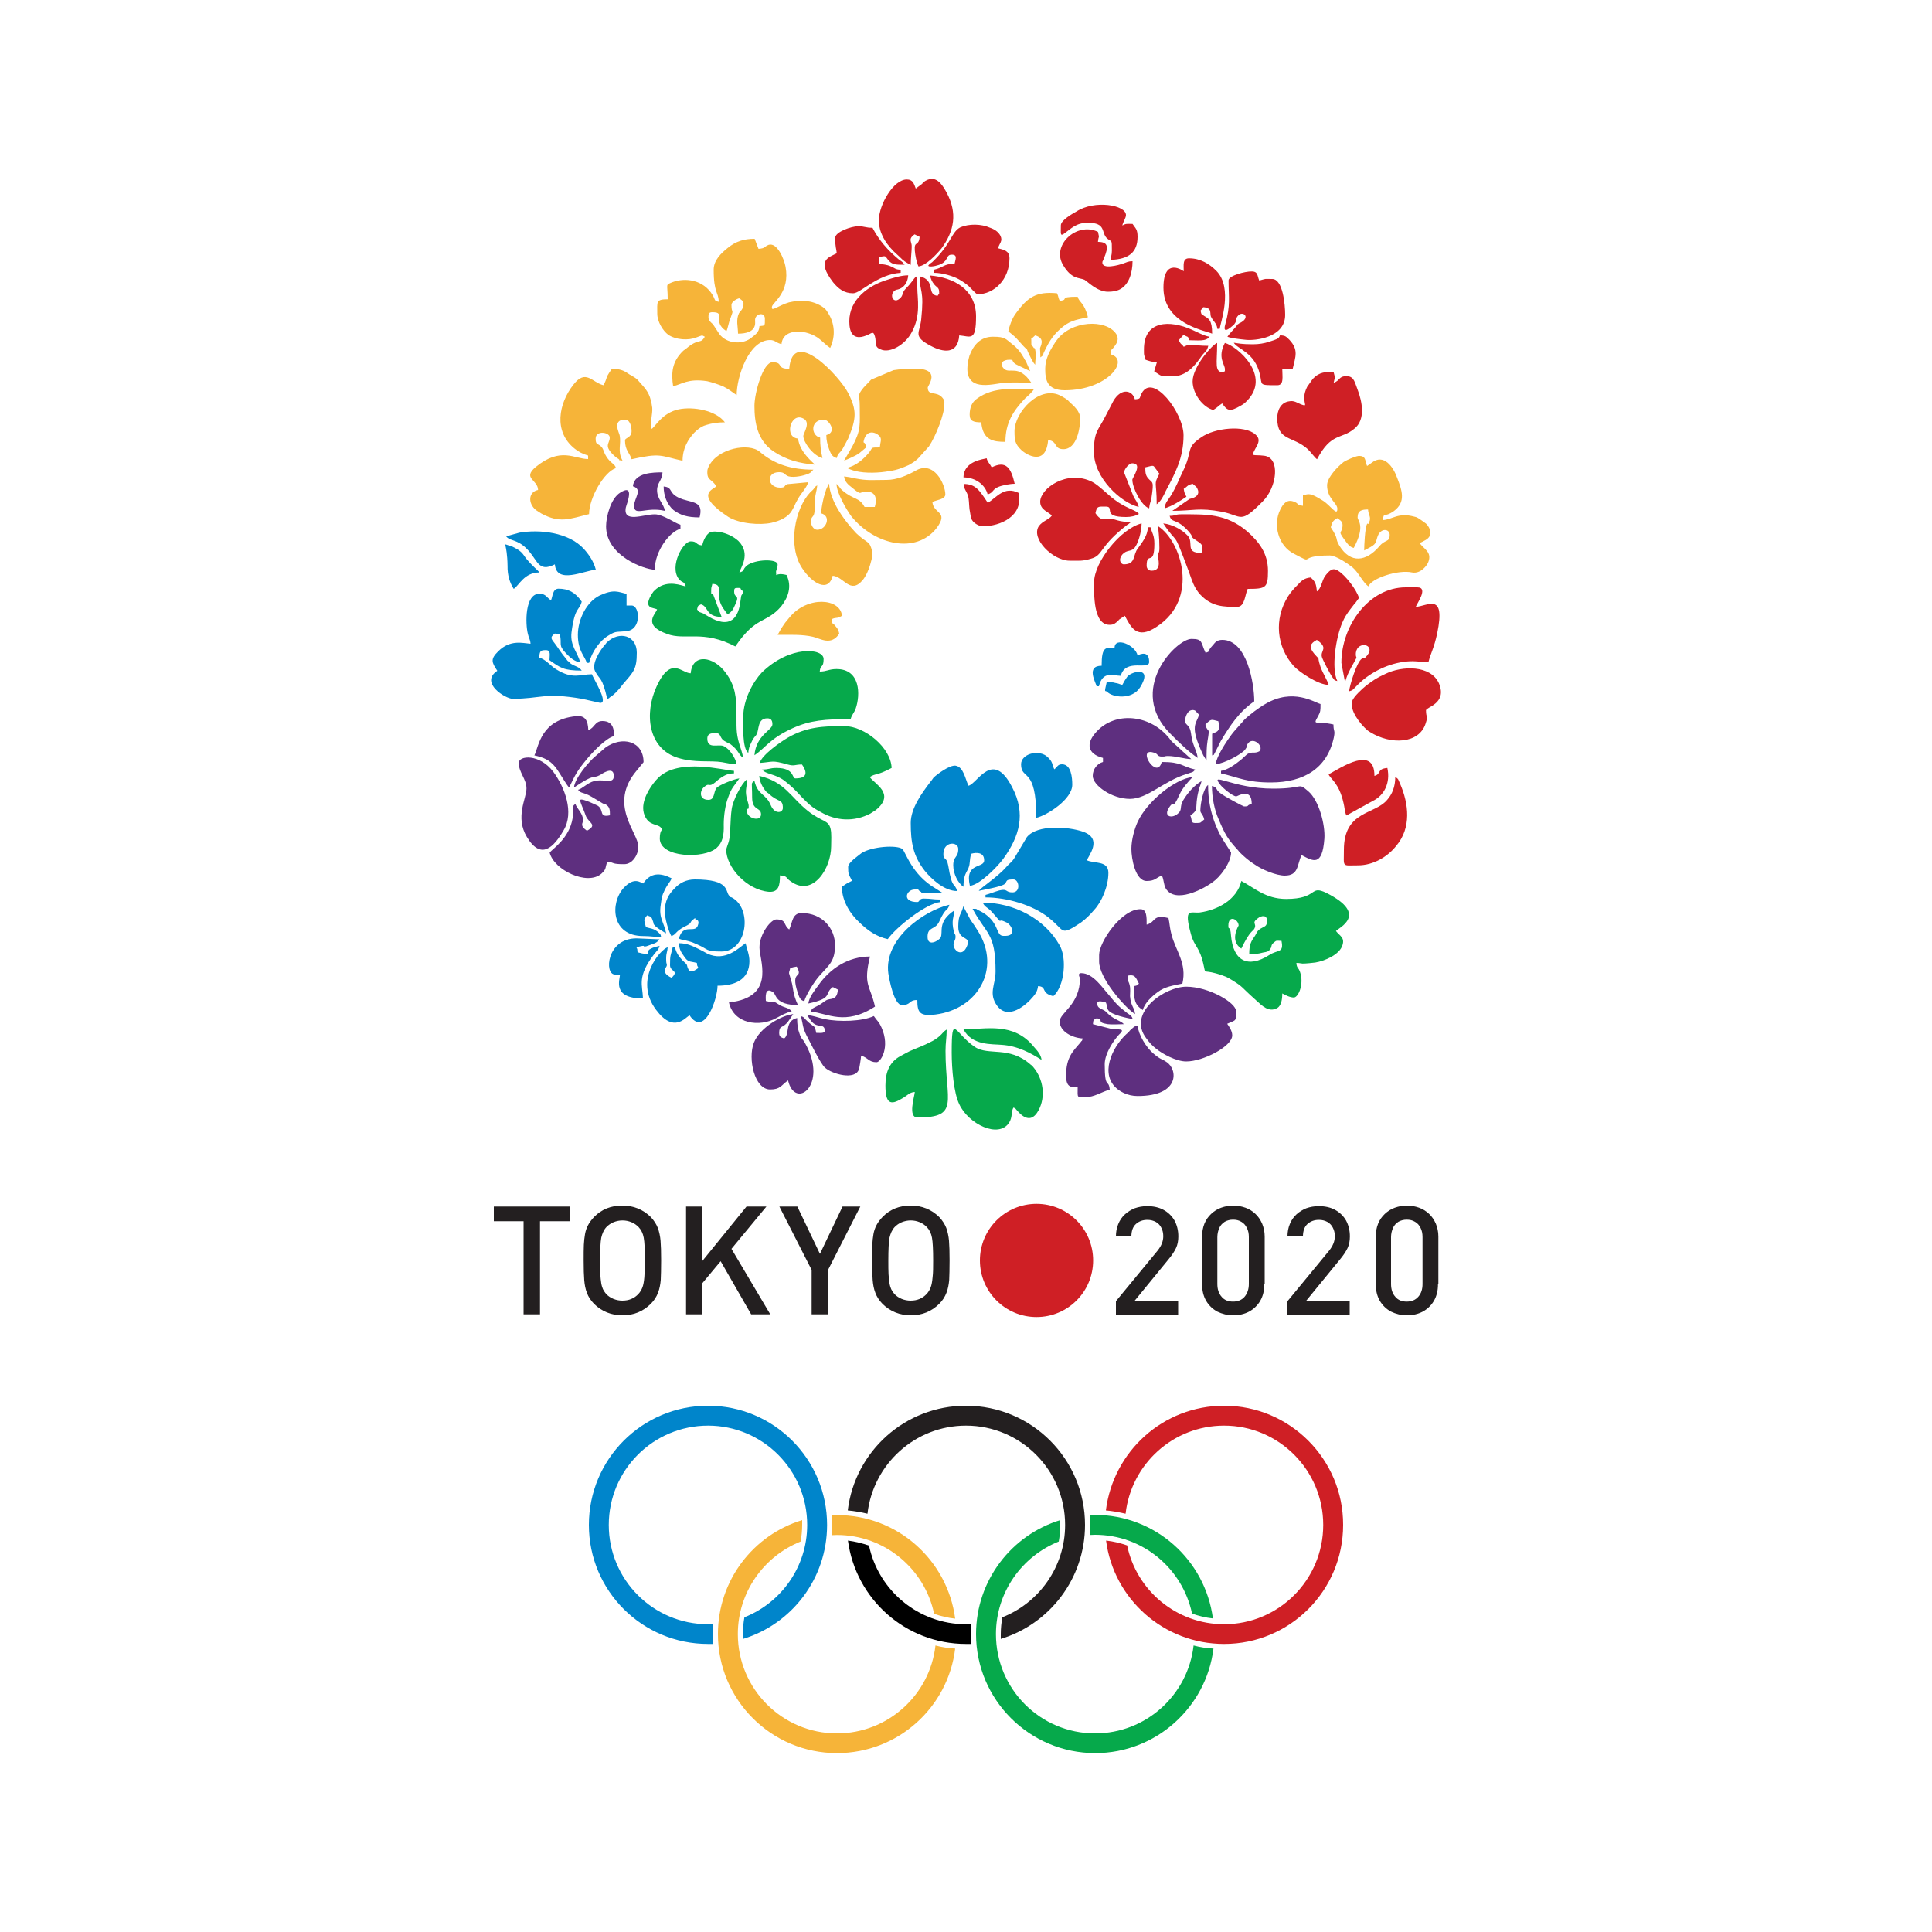 <?xml version="1.0" encoding="utf-8"?>
<!-- Generator: Adobe Illustrator 24.2.0, SVG Export Plug-In . SVG Version: 6.00 Build 0)  -->
<svg version="1.1" id="katman_1" xmlns="http://www.w3.org/2000/svg" xmlns:xlink="http://www.w3.org/1999/xlink" x="0px" y="0px"
	 viewBox="0 0 1000 1000" style="enable-background:new 0 0 1000 1000;" xml:space="preserve">
<style type="text/css">
	.st0{fill:#231F20;}
	.st1{fill-rule:evenodd;clip-rule:evenodd;fill:#CF1F25;}
	.st2{fill-rule:evenodd;clip-rule:evenodd;fill:#F6B439;}
	.st3{fill-rule:evenodd;clip-rule:evenodd;fill:#0085CB;}
	.st4{fill-rule:evenodd;clip-rule:evenodd;fill:#231F20;}
	.st5{fill-rule:evenodd;clip-rule:evenodd;}
	.st6{fill-rule:evenodd;clip-rule:evenodd;fill:#06A94B;}
	.st7{fill-rule:evenodd;clip-rule:evenodd;fill:#5E2F7F;}
</style>
<g>
	<path class="st0" d="M294.8,632.1h-15.3v48.2H271v-48.2h-15.4v-7.6h39.2V632.1L294.8,632.1z M342.2,652.4c0,4.4-0.1,7.8-0.2,10.1
		c-0.2,2.3-0.6,4.5-1.4,6.6c-0.8,2.1-2,4-3.7,5.7c-4,4-8.9,6-14.7,6c-5.8,0-10.7-2-14.7-5.9c-1.7-1.8-3-3.7-3.7-5.7
		c-0.8-2-1.2-4.2-1.4-6.6c-0.2-2.4-0.3-5.7-0.3-10.2c0-3.4,0-6.1,0.1-8.1c0.1-2,0.3-3.8,0.6-5.5c0.3-1.7,0.8-3.2,1.6-4.7
		c0.7-1.4,1.8-2.8,3.1-4.2c3.9-4,8.8-5.9,14.6-5.9c5.8,0,10.7,2,14.7,5.9c1.7,1.8,2.9,3.7,3.7,5.7c0.7,2,1.2,4.2,1.4,6.6
		C342.1,644.6,342.2,648,342.2,652.4L342.2,652.4z M333.8,652.4c0-5.6-0.2-9.5-0.6-11.7c-0.4-2.3-1.3-4.1-2.7-5.6
		c-1-1-2.2-1.9-3.7-2.5c-1.5-0.6-3-0.9-4.6-0.9c-1.6,0-3.1,0.3-4.6,0.9c-1.5,0.6-2.7,1.5-3.7,2.5c-1.4,1.5-2.2,3.4-2.7,5.6
		c-0.4,2.2-0.6,6.1-0.6,11.7c0,3,0,5.3,0.1,7.1c0.1,1.8,0.3,3.3,0.5,4.7c0.2,1.3,0.6,2.4,0.9,3.1c0.4,0.7,0.9,1.6,1.7,2.5
		c1,1.1,2.3,1.9,3.7,2.5c1.5,0.6,3,0.9,4.6,0.9c3.4,0,6.1-1.1,8.3-3.4c0.9-1,1.6-2.1,2.1-3.4c0.5-1.3,0.8-3,1-5.2
		C333.7,658.9,333.8,656,333.8,652.4L333.8,652.4z M398.7,680.3h-9.9L373,652.8l-9.4,11.3v16.2h-8.5v-55.8h8.5v28.1l22.8-28.1h10.3
		l-18.1,21.9L398.7,680.3L398.7,680.3z M445.3,624.5l-16.7,32.8v23h-8.5v-23l-16.7-32.8h9.3l11.7,24.5l11.7-24.5H445.3L445.3,624.5z
		 M491.5,652.4c0,4.4-0.1,7.8-0.2,10.1c-0.2,2.3-0.6,4.5-1.4,6.6c-0.8,2.1-2,4-3.7,5.7c-4,4-8.9,6-14.7,6c-5.8,0-10.7-2-14.7-5.9
		c-1.7-1.8-3-3.7-3.7-5.7c-0.8-2-1.2-4.2-1.4-6.6c-0.2-2.4-0.3-5.7-0.3-10.2c0-3.4,0-6.1,0.1-8.1c0.1-2,0.3-3.8,0.6-5.5
		c0.3-1.7,0.8-3.2,1.6-4.7c0.7-1.4,1.8-2.8,3.1-4.2c3.9-4,8.8-5.9,14.6-5.9c5.8,0,10.7,2,14.7,5.9c1.7,1.8,2.9,3.7,3.7,5.7
		c0.7,2,1.2,4.2,1.4,6.6C491.4,644.6,491.5,648,491.5,652.4L491.5,652.4z M483,652.4c0-5.6-0.2-9.5-0.6-11.7
		c-0.4-2.3-1.3-4.1-2.7-5.6c-1-1-2.2-1.9-3.7-2.5c-1.5-0.6-3-0.9-4.6-0.9c-1.6,0-3.1,0.3-4.6,0.9c-1.5,0.6-2.7,1.5-3.7,2.5
		c-1.4,1.5-2.2,3.4-2.7,5.6c-0.4,2.2-0.6,6.1-0.6,11.7c0,3,0,5.3,0.1,7.1c0.1,1.8,0.3,3.3,0.5,4.7c0.2,1.3,0.6,2.4,0.9,3.1
		c0.4,0.7,0.9,1.6,1.7,2.5c1,1.1,2.3,1.9,3.7,2.5c1.5,0.6,3,0.9,4.6,0.9c3.4,0,6.1-1.1,8.3-3.4c0.9-1,1.6-2.1,2.1-3.4
		c0.5-1.3,0.8-3,1-5.2C483,658.9,483,656,483,652.4L483,652.4z M610.1,680.6h-32.5v-7.1l21.5-26.1c2-2.5,3-4.9,3-7.5
		c0-1.6-0.3-3.1-1-4.4c-0.6-1.3-1.6-2.3-2.8-3c-1.3-0.7-2.7-1.1-4.4-1.1c-2.4,0-4.3,0.7-5.9,2.1c-1.6,1.4-2.4,3.6-2.4,6.5h-8
		c0-2.3,0.4-4.5,1.2-6.4c0.8-2,1.9-3.6,3.4-5c1.5-1.4,3.2-2.4,5.1-3.2c2-0.7,4.1-1.1,6.5-1.1c3.2,0,6,0.6,8.4,1.9
		c2.4,1.3,4.3,3.1,5.7,5.5c1.3,2.4,2,5.1,2,8.3c0,2.3-0.4,4.3-1.2,6c-0.8,1.7-2.1,3.7-4.1,6.1l-17.5,21.4h22.7V680.6L610.1,680.6z
		 M654.4,664.8c0,3.2-0.7,6.1-2.1,8.5c-1.4,2.4-3.4,4.3-5.8,5.6c-2.5,1.3-5.2,1.9-8.2,1.9c-3,0-5.7-0.7-8.2-1.9
		c-2.4-1.3-4.4-3.2-5.8-5.6c-1.4-2.4-2.1-5.3-2.1-8.5V640c0-2.4,0.4-4.6,1.2-6.6c0.8-2,2-3.7,3.5-5.1c1.5-1.4,3.2-2.5,5.2-3.2
		c2-0.7,4-1.1,6.2-1.1c2.2,0,4.3,0.4,6.3,1.1c2,0.7,3.7,1.8,5.2,3.2c1.5,1.4,2.6,3.1,3.5,5.1c0.8,2,1.3,4.2,1.3,6.6V664.8
		L654.4,664.8z M646.4,664.6v-24.3c0-1.8-0.3-3.3-1-4.7c-0.7-1.4-1.6-2.5-2.9-3.2c-1.3-0.8-2.7-1.1-4.3-1.1c-1.6,0-3.1,0.4-4.3,1.1
		c-1.2,0.8-2.2,1.8-2.8,3.2c-0.6,1.4-1,3-1,4.7v24.3c0,2.7,0.7,4.9,2.2,6.6c1.4,1.7,3.4,2.5,5.9,2.5c2.5,0,4.5-0.8,6-2.5
		C645.6,669.5,646.4,667.3,646.4,664.6L646.4,664.6z M698.9,680.6h-32.5v-7.1l21.5-26.1c2-2.5,3-4.9,3-7.5c0-1.6-0.3-3.1-1-4.4
		c-0.6-1.3-1.6-2.3-2.8-3c-1.3-0.7-2.7-1.1-4.4-1.1c-2.4,0-4.3,0.7-5.9,2.1c-1.6,1.4-2.4,3.6-2.4,6.5h-8c0-2.3,0.4-4.5,1.2-6.4
		c0.8-2,1.9-3.6,3.4-5c1.5-1.4,3.2-2.4,5.1-3.2c2-0.7,4.1-1.1,6.5-1.1c3.2,0,6,0.6,8.4,1.9c2.4,1.3,4.3,3.1,5.7,5.5
		c1.3,2.4,2,5.1,2,8.3c0,2.3-0.4,4.3-1.2,6c-0.8,1.7-2.1,3.7-4.1,6.1l-17.5,21.4h22.7V680.6L698.9,680.6z M744.3,664.8
		c0,3.2-0.7,6.1-2.1,8.5c-1.4,2.4-3.4,4.3-5.8,5.6c-2.5,1.3-5.2,1.9-8.2,1.9c-3,0-5.7-0.7-8.2-1.9c-2.4-1.3-4.4-3.2-5.8-5.6
		c-1.4-2.4-2.1-5.3-2.1-8.5V640c0-2.4,0.4-4.6,1.2-6.6c0.8-2,2-3.7,3.5-5.1c1.5-1.4,3.2-2.5,5.2-3.2c2-0.7,4-1.1,6.2-1.1
		c2.2,0,4.3,0.4,6.3,1.1c2,0.7,3.7,1.8,5.2,3.2c1.5,1.4,2.6,3.1,3.5,5.1c0.8,2,1.3,4.2,1.3,6.6V664.8L744.3,664.8z M736.3,664.6
		v-24.3c0-1.8-0.3-3.3-1-4.7c-0.7-1.4-1.6-2.5-2.9-3.2c-1.3-0.8-2.7-1.1-4.3-1.1c-1.6,0-3.1,0.4-4.3,1.1c-1.2,0.8-2.2,1.8-2.8,3.2
		c-0.6,1.4-1,3-1,4.7v24.3c0,2.7,0.7,4.9,2.2,6.6c1.4,1.7,3.4,2.5,5.9,2.5c2.5,0,4.5-0.8,6-2.5C735.6,669.5,736.3,667.3,736.3,664.6
		L736.3,664.6z"/>
	<path class="st1" d="M536.5,623.1c16.2,0,29.3,13.1,29.3,29.3c0,16.2-13.1,29.3-29.3,29.3c-16.2,0-29.3-13.1-29.3-29.3
		C507.2,636.2,520.3,623.1,536.5,623.1L536.5,623.1z"/>
	<path class="st2" d="M484.2,851.7c-2.9,25.6-24.6,45.5-51,45.5c-28.3,0-51.3-23-51.3-51.4c0-21.7,13.5-40.3,32.5-47.9
		c0.5-2.8,0.8-5.7,0.8-8.7c0-0.8,0-1.6,0-2.4c-25.3,7.7-43.6,31.2-43.6,59c0,34,27.6,61.6,61.6,61.6c31.6,0,57.5-23.6,61.2-54.1
		C490.9,853.1,487.5,852.6,484.2,851.7L484.2,851.7z M430.5,794.6c0.9,0,1.8-0.1,2.7-0.1c24.7,0,45.4,17.5,50.3,40.8
		c3.4,1.2,7.1,2.1,10.9,2.5c-4-30.3-29.8-53.6-61.2-53.6c-0.9,0-1.8,0-2.7,0c0.1,1.7,0.2,3.4,0.2,5.1
		C430.7,791.1,430.6,792.8,430.5,794.6L430.5,794.6z"/>
	<path class="st3" d="M368.9,845.9c0-1.8,0.1-3.5,0.3-5.2c-0.9,0-1.8,0-2.7,0c-28.4,0-51.4-23-51.4-51.4c0-28.4,23-51.4,51.4-51.4
		c28.3,0,51.3,23,51.3,51.4c0,21.7-13.5,40.3-32.5,47.8c-0.5,2.8-0.8,5.8-0.8,8.8c0,0.8,0,1.6,0.1,2.4c25.2-7.7,43.5-31.2,43.5-59
		c0-34.1-27.6-61.7-61.6-61.7c-34.1,0-61.7,27.6-61.7,61.7c0,34.1,27.6,61.6,61.7,61.6c0.9,0,1.8,0,2.7,0
		C369,849.3,368.9,847.6,368.9,845.9L368.9,845.9z"/>
	<path class="st4" d="M449,783.5c2.9-25.6,24.6-45.6,51-45.6c28.3,0,51.3,23,51.3,51.4c0,21.7-13.5,40.3-32.5,47.8
		c-0.5,2.8-0.8,5.8-0.8,8.8c0,0.8,0,1.6,0,2.4c25.2-7.7,43.6-31.2,43.6-59c0-34.1-27.6-61.7-61.6-61.7c-31.5,0-57.5,23.6-61.2,54.2
		C442.3,782.1,445.7,782.7,449,783.5L449,783.5z"/>
	<path class="st5" d="M502.5,845.9c0-1.8,0.1-3.5,0.2-5.2c-0.9,0-1.8,0-2.7,0c-24.7,0-45.3-17.5-50.2-40.7
		c-3.5-1.2-7.1-2.1-10.9-2.6c4,30.2,29.8,53.5,61.1,53.5c0.9,0,1.8,0,2.7,0C502.6,849.3,502.5,847.6,502.5,845.9L502.5,845.9z"/>
	<path class="st6" d="M617.8,851.7c-2.9,25.6-24.6,45.5-51,45.5c-28.4,0-51.3-23-51.3-51.4c0-21.7,13.5-40.3,32.5-47.9
		c0.5-2.8,0.8-5.7,0.8-8.7c0-0.8,0-1.6,0-2.4c-25.2,7.7-43.6,31.2-43.6,59c0,34,27.7,61.6,61.7,61.6c31.4,0,57.4-23.6,61.2-54.1
		C624.5,853.1,621.1,852.6,617.8,851.7L617.8,851.7z M564.3,789.3c0,1.8-0.1,3.5-0.2,5.2c0.9,0,1.8-0.1,2.7-0.1
		c24.7,0,45.3,17.5,50.2,40.8c3.4,1.2,7.1,2.1,10.8,2.5c-4-30.3-29.8-53.6-61.1-53.6c-0.9,0-1.8,0-2.7,0
		C564.2,786,564.3,787.6,564.3,789.3L564.3,789.3z"/>
	<path class="st1" d="M633.6,727.6c-31.5,0-57.4,23.6-61.2,54.2c3.5,0.3,6.8,0.9,10.2,1.7c2.9-25.7,24.6-45.6,51-45.6
		c28.3,0,51.3,23,51.3,51.4c0,28.4-23,51.4-51.3,51.4c-24.7,0-45.4-17.5-50.2-40.8c-3.5-1.2-7.1-2.1-10.9-2.5
		c3.9,30.2,29.8,53.5,61.1,53.5c34,0,61.6-27.5,61.6-61.6C695.3,755.3,667.6,727.6,633.6,727.6L633.6,727.6z"/>
	<path class="st7" d="M619.9,392.3c-0.2-2.8-2.2-6.2-2.9-9.6c-0.5-2.1-0.5-3.9-1.1-5.4c-0.9-2.3-2.5-2.3-2.5-4.1
		c0-2.3,1.2-4.7,2.6-5.4c1.2-0.5,1.9-0.3,2.6,0l2,2.1c-1.2,4.9-5.3,5.2,2.2,21l1.7,2.8c0-3.9,0-7,0.5-10.1c1.4-8.3,0.2-3.6-1.1-8.5
		c3.1-3.4,3.2-2.6,6.7-1.8c1.4,5.7-1.1,5.4-3.2,6.5V391c1.5-0.5,0.5,0,1.4-1.3l3.1-6.2c4.8-8,9.4-15,17.3-20.5
		c0-9.1-3.7-31.8-16.5-31.8c-2.5,0-3.6,1-4.8,2.6c-3.7,3.9-0.9,3.1-3.9,4.1c-2.6-5.4-1.2-7.2-7.3-7.2c-7.9,0-33.7,26.4-10.8,49.2
		C610.5,384.5,614.7,388.7,619.9,392.3L619.9,392.3z M585.6,439.4c0,4.9,2,16.6,7.9,16.6c4.6,0,4.9-1.8,7.9-2.8
		c1.1,2.3,0.8,4.4,2,6.7c4.9,8,19.5,0.3,24.4-3.4c3.4-2.3,9.4-9.8,9.4-15.3c0,0-3.9-6-4.3-6.7c-1.7-2.8-2.6-4.9-3.9-8
		c-2.3-6-3.7-12.4-3.7-20.2c-2.5,1.8-4,9.8-4,13.2c0,1.6,1.4,1.8,2,4.7c-2.3,1.6-1.1,1.8-4.6,1.8c-2.6,0-1.5-1.6-2.6-3.9
		c4.9-3.4,1.9-3.4,4.3-12.9c0.6-2.6,1.1-2.8,1.5-4.9c-3.7,2.1-7.1,6-9.4,9.8c-2.2,3.6-0.3,4.9-2.8,7c-3.1,2.8-7.7,1.6-4.6-3.1
		c3.1-4.7,1.4,2.1,5.4-6.7c1.5-3.4,4.5-6.7,6.8-9.1c-9,0.8-23.7,12.7-28.5,23.3C587.3,428.8,585.6,434.5,585.6,439.4L585.6,439.4z
		 M639.9,412.2c0.6,0,8-4.9,8,3.9c-3.2,0.8-0.8,1.3-4,1.3c-0.3,0-10.4-5.2-12.7-7.2c-2.2-1.8-0.9-2.6-3.9-3.4
		c0,6.2,1.4,12.7,3.4,17.1c3.4,8,4.5,10.1,10.2,16.3l0.6,0.8c2.3,2.3,5.3,4.9,8,6.5c3.6,2.6,11.1,5.7,15.5,5.7
		c7.3,0,6.3-5.7,8.7-10.6c5.9,3.1,10.7,6.2,11.8-8.5c0.5-7.2-2.8-19.9-8.4-24.6c-5.6-4.7-1.7-1.3-18.1-1.3
		c-21.3,0-33.3-9.3-27.2-1.8C632.9,407.8,638,412.2,639.9,412.2L639.9,412.2z M629.2,395.6c4.8-0.5,13.3-5.2,15.2-7.5
		c1.7-2.3,0.2-1,1.2-2.8c2.6-4.7,9,1,6.2,3.6c-2.6,1.3-3.7,0-6,1.3c-0.6,0.3-2.8,2.6-3.9,3.4c-2.3,1.8-6.3,4.9-9.9,5.4v1.3
		c9.1,2.1,13.1,4.7,25.8,4.7c17.3,0,29.2-7.5,32.6-23.3c0.8-4.1-0.2-2.6-0.2-6.7c-9-2.1-11,1-7.9-4.4c1.2-2.3,1.2-2.8,1.2-6.2
		c-3.1-0.8-14.2-8.5-28.6,0c-3.2,1.8-8.4,5.7-11,8.3l-1.5,1.8c-0.2,0-0.3,0.3-0.3,0.3l-2.5,2.8c-1.9,2.1-2.5,3.1-4,5.2
		C633.7,385.6,629.7,391.8,629.2,395.6L629.2,395.6z M297.1,407.6c11.6-7.8,9-4.1,13.6-6.5c0,0,7-5.2,7,0.5c0,4.9-5.7,0.8-11.4,3.1
		c-3.1,1.3-5.1,3.6-7.1,4.1c1.5,2.1,2.6,1,7,3.6l5.7,3.4c0.9,0.5,0.6,0.3,1.5,0.5c2.2,1.3,2.3,2.8,2.3,5.7c-5.9,1.3-2.9-2.6-6.2-4.9
		c0,0-8.2-4.1-9.1-3.1c-0.6,0.5,1.9,5.4,2.9,8.5c1.4,3.4,6.2,4.4,0.5,7.5c-4-2.8-2-3.9-2-5.4c0-3.6-3.2-6-4-8.5
		c-1.4,1-1.1,1.3-1.1,2.6c-0.2,1.6-0.2,3.1-0.3,4.7c-1.7,10.6-10.5,16-11.9,17.9c2.2,9.1,19.6,17.3,26.8,10.9
		c2.9-2.6,1.7-3.1,3.1-6.2c4,0.5,1.9,1.3,8.7,1.3c4.3,0,7.3-4.9,7.3-9.1c0-7.2-15.8-21.7-0.9-39.3l3.6-4.4
		c0-11.1-11.3-13.7-19.8-7.5l-5.1,4.4C304.9,394.1,297.4,402.9,297.1,407.6L297.1,407.6z M408.5,481.1c-3.2-2.3-1.2-5.2-6.7-5.2
		c-2.8,0-8.7,7.5-8.7,14.5c0,6.2,7.6,23.3-11.3,27.7c-3.1,0.8-2.6-0.3-4.5,0.8c2.5,11.1,15.8,12.9,24.6,8c2.5-1.3,4.9-2.8,7.9-3.4
		c-1.5-2.1-4-1.8-6.7-3.6c-4.3-2.8-1.7-0.5-6.7-1.8c0-1-0.9-8,3.9-4.4c1.5,1,0.9,6.5,12.7,6.5c-2.9-6.2-2.3-9.1-3.4-12.4l-1.2-4.1
		c0.2-1.8,0.2-0.5,0.6-2.6c1.5-0.5,1.5-0.5,3.4-0.8c3.7,7-3.6,1,0.5,13.5c0.8,2.3,1.2,3.9,3.4,4.4c0.9-3.4,5.7-10.9,7.9-13.2
		c5.1-5.7,8-7.5,8-15.8c0-8.8-6.7-16.6-17.2-16.6C409.9,472.5,410.2,477.7,408.5,481.1L408.5,481.1z M568.9,494.3v3.4
		c0,8.5,13.1,23.6,18.6,27.2c-0.2-3.4-2.2-3.9-2.6-9.3c0-1.8,0.3-3.9-0.2-5.7c-0.5-2.3-1.1-1.6-1.1-4.9c3.9-0.8,4.2,0.8,5.9,4.1
		c-0.9,0.8-0.6,1-2.6,1.3c0,7,0.3,9.6,4.6,12.4c0.9-3.6,4.8-7.2,7.7-9.3c3.7-2.8,7.9-3.4,12.8-4.4c2.5-10.6-3.6-17.1-5.7-25.6
		c-0.8-2.8-0.9-5.7-1.5-8.3c-8.5-2.1-6.3,2.1-11.3,3.4c0-3.6,0.2-8-3.2-8C580.5,470.5,568.9,487.5,568.9,494.3L568.9,494.3z
		 M570.9,392.3v2.1c-2.9,0.8-5.3,3.6-5.3,7.2c0,4.9,9.9,11.9,19.2,11.9s17.5-9.3,29.5-12.9c2.5-1,3.1-0.5,4.3-2.3
		c-7-1.6-6.8-3.9-17.3-3.9c-2.5,9.6-13.1-7.5-4.3-4.9c2.6,0.5,1.7,2.1,4.3,2.1c2.8,0,1.1-0.3,3.2-0.3c4.2,0,8.7,1.6,12.1,1.6
		l-4.9-4.4c0,0-0.2,0-0.3-0.3l-1.4-1.3c-6-5.2-2.8-2.8-6.5-6.7c-10.1-10.6-27.5-11.9-36.8-0.5C562.4,384.8,562.7,390.2,570.9,392.3
		L570.9,392.3z M614,549.4c8.8,0,23.8-7.8,23.8-13.5c0-2.3-1.5-4.4-2.6-6c4.6-2.1,4.6-1,4.6-6.5c0-4.4-14.1-12.7-25.8-12.7
		c-11.1,0-30.8,13.5-20.7,26.7c1.7,2.3,2.8,3.6,5.1,5.4C601.7,545.5,608.8,549.4,614,549.4L614,549.4z M559,506.2
		c0,14-10.5,17.9-10.5,22.5c0,5.2,6.5,8.5,11.9,8.8c-0.6,2.1-0.2,0.5-1.2,2.1c-3.7,4.4-7.4,7.5-7.4,17.1c0,6.5,2.9,6,6,6
		c0,5.7-0.6,5.2,3.9,5.2c4.8,0,8.5-2.8,12.7-3.9c-0.6-6-2.6,0.3-2.6-13.2c0-5.4,4.5-12.2,7.4-15.3c3.9-3.6-0.5-2.3-4.5-3.1l-9-2.3
		c0.2-2.6,0.3-2.1,2-3.1c4,1-0.5,2.1,5.6,3.1c2.6,0.3,5.6,0,8.4,0c-1.5-1.8-4.6-2.1-8-5.2c-0.6-0.5-1.2-1.3-1.7-1.6
		c-1.4-1-3.4-1.3-3.9-2.8c-1.2-3.6,3.4-1.8,4.3-1.6c0.9,2.1,0.2,2.3,1.2,3.9c1.7,2.6,9.9,4.1,12.7,4.7c-0.5-1.8-1.4-2.1-2.8-3.1
		c-5.3-4.1-5.6-4.7-9.7-9.6c-3.1-3.4-8-11.1-14.1-11.1C557.4,503.6,559,506.2,559,506.2L559,506.2z M427.1,534.1
		c-2,0.8-1.9,0.5-4.6,0.5c-1.1-4.9-0.5-1.8-5.6-7c-1.2-1.3-1.1-1.3-2.3-1.6c1.1,4.7,0.8,5.7,2.8,9.8c1.9,3.6,7.3,14.8,9.6,16.8
		c3.7,3.4,15.8,6.7,17.6,0.8c0.3-1,1.1-6,1.1-7c3.6,1,3.9,3.4,8,3.4c2.2,0,7.1-7.8,2.6-17.9c-1.5-3.4-2.3-3.4-4-6
		c-6,2.8-17.8,3.1-25.4,1.6c-3.6-0.8-5.7-1.8-9.1-2.1c0.9,1.3,2.3,3.9,3.9,4.7C424.7,531.8,426.7,529.7,427.1,534.1L427.1,534.1z
		 M398.6,563.9c5.4,0,5.6-2.1,9.3-4.7c3.6,15.5,20.9,2.6,9-18.9c-1.4-2.8-2.2-2.3-3.1-5.4c-0.9-2.3-1.2-4.7-1.2-8
		c-6.7,1.6-3.6,8.3-6.7,10.6c-1.5-0.5-2.6-0.8-2.6-2.8c0-3.9,1.5-2.6,3.7-4.9c1.1-1,2.6-3.6,3.6-4.9c-5.7,0.5-17.2,6.7-20.4,14.8
		C387,547.9,390.5,563.9,398.6,563.9L398.6,563.9z M268.5,394.9c0,4.9,4,8.3,4,13.2c0,5.2-6,14.8,0.2,25.1c7.3,12.2,13.9,5.4,19-3.4
		c5.6-9.3,0.6-22.3-5.3-30.3C279.2,390,268.5,391,268.5,394.9L268.5,394.9z M313.7,272.4c0,15.3,19.6,22.3,25.2,22.5
		c0-9.8,7.9-19.9,13.3-21.2v-2.1c-2.9-0.8-9-5.4-13.3-5.4c-5.9,0-16.4,4.7-15-3.4c0.3-1.6,5.1-12.9-2.9-7.8
		C316.2,257.9,313.7,267.3,313.7,272.4L313.7,272.4z M588.8,567.3c22.3,0,20.7-14,15-17.6c-2.6-1.8-2.8-1-6.8-4.4
		c-3.7-3.1-7.7-9.6-8.2-14.5c-2,0.5-1.9,0.8-4,2.6l-0.6,0.8c-7.6,6.2-14.7,19.9-7.4,28C579.2,564.9,583.6,567.3,588.8,567.3
		L588.8,567.3z M276.6,391c4.5,1,7.7,2.1,11,6.2c2.5,3.4,5.7,9.3,7,10.4c3.2-6.7,4-8.5,9.4-15c2.6-3.1,9.6-10.6,13.8-11.6
		c0-2.6,0-7.8-6-7.8c-4,0-4,3.6-7.3,4.7c-0.2-4.7-1.4-7.8-6.5-7.2C280,372.6,279,385.8,276.6,391L276.6,391z M418.4,519.4
		c13.3-2.8,7.9-5.2,12.7-8.5l2.6,1.3c-0.5,6.2-4,4.1-6.3,5.7c-1.4,0.8-2,1.6-4,2.6c-3.4,1.8-3.1,1.3-3.6,3.1
		c8.4,0.8,17.6,7.5,33.1-2.6c-2.6-11.4-6.2-10.9-2.6-25.9c-11.3,0-20.7,6.2-26.8,15C421.8,512.4,418.7,516.3,418.4,519.4
		L418.4,519.4z M327.6,251.7c5.3,1.6,0.6,6.2,0.6,10.1c0,5.7,6.2,0.3,15.9,2.6c-0.3-3.4-4-6-4-10.6c0-4.1,2.6-4.9,2.8-9.3
		C338.4,244.5,328.2,244.5,327.6,251.7L327.6,251.7z M362.1,267.8c2-7.8-2.6-7.5-8.5-9.3c-8.5-2.8-4.6-6.2-10.1-6.7
		c0,4.7,1.7,9.3,5.1,12.2C352.2,266.7,355.9,267.8,362.1,267.8L362.1,267.8z"/>
	<path class="st1" d="M695.6,439.9c0,9.3-1.2,8,7.3,8c7.9,0,15.3-4.4,19.8-10.1c7.9-9.3,6.5-21.7,2-32.1c-1.1-2.3-0.6-2.3-2.5-3.6
		c0,5.2-1.7,9.1-4.2,11.9C711.5,421.8,695.6,419.5,695.6,439.9L695.6,439.9z M687.7,400.8c0.8,2.3,5.4,4.4,7.7,14.8
		c0.6,2.3,0.6,4.7,1.5,6.5l13.6-7.5c5.9-2.8,9.3-9.3,7.6-17.1c-5.7,0.5-2.9,3.1-6.7,4.1C711.5,385.6,694.3,397.2,687.7,400.8
		L687.7,400.8z M738.1,367.7c0-1.8,11.1-3.4,6.7-14c-4.3-9.6-19.2-9.1-27.7-4.9c-4.6,2.1-6,3.1-9.9,6c-2,1.6-6.5,5.7-7.3,8
		c-1.5,4.7,4,11.9,8,15.3c0.5,0.3,0.8,0.5,1.2,0.8c10.7,6.7,25.4,6.2,28.8-4.4C739.3,370.3,738.1,371.6,738.1,367.7L738.1,367.7z
		 M694.3,343.1l1.9,10.1c0.9-3.6,2.8-7.2,4.5-10.1c2.5-4.4,0.8-1.6,1.1-5.2c0.8-6.5,10.4-4.4,5.9,1.3c-2.2,2.6-0.6,0.3-2.9,1.8
		c-2.6,1.8-6.2,13.7-6.5,16.8c2.2-0.5,2.3-1.3,3.9-2.8c6.2-6.5,15.2-11.1,24.1-12.4c5.6-0.8,7,0,13.1,0c0.9-3.9,2.9-7.2,4.5-14.8
		c4.5-21.7-5.1-14-11.1-13.7c0.5-1.6,6.8-10.1,0.8-10.1h-6C708.5,304,694.3,323.9,694.3,343.1L694.3,343.1z M681.6,306.1
		c-0.3-3.9-0.9-5.2-3.2-7.2c-3.4,0.3-4.9,1.8-6.8,3.9c-1.7,1.6-3.4,3.6-4.8,5.7c-7.6,11.9-6,26.4,2.8,36.2
		c2.8,3.1,12.7,9.8,18.1,9.8c-0.6-2.3-3.1-6.2-4.2-9.3c-2.3-7,0.6-2.3-3.4-7c-2.8-3.4-1.9-5.2,1.5-7c6.3,4.4,1.7,5.4,2.6,8.8
		c0.3,1.3,4.6,9.6,5.7,10.9c1.4,1.6,0.2,1,2.3,1.6c-3.2-6.5-0.8-22.5,2.6-30.3c1.2-2.8,2.3-4.4,4-6.7l2-2.6c0,0,0.2-0.3,0.3-0.3
		c1.1-1.3,1.5-2.1,2.3-3.1c-1.1-4.1-7.1-11.9-10.7-14c-2.9-2.1-4.8,0-6.8,2.6C684.1,300.6,684,304.5,681.6,306.1L681.6,306.1z
		 M587.4,206.7c-1.2-4.7-7-6.2-11.1,0.8l-3.9,7.5c-4,8-6.2,8-6.2,18.9c0,13.5,14.1,26.4,23.2,28.5c-0.6-2.6-1.5-3.1-2.8-5.7
		l-4.8-12.2c0.2-1.8,2.5-4.7,4.3-4.7c5.6,0,0,7.5,0,8.5c0,4.4,4.9,13.7,8.7,14.8c0.2-2.6,0.8-3.1,1.2-5.4c1.4-9.3,0.5-7.5-1.7-10.1
		c-1.4-1.6-1.5-3.1-1.5-5.7c5.1-1.3,3.9-1,5.6,1l1.7,2.3c-3.2,6-1.4,3.6-1.4,15.8c2-1.3,3.6-4.4,4.6-6.7c4.9-9.3,9.3-17.1,9.3-29
		c0-11.6-15.9-32.6-21.7-21.7C589.5,206.2,590.8,206.4,587.4,206.7L587.4,206.7z M566.3,301.4c0,5.7-0.6,22,8,22
		c2.3,0,2.9-0.8,4.5-2.1c0.2-0.3,0.3-0.3,0.3-0.5l3.1-2.1c3.1,5.7,6,12.7,16.5,5.7c22.3-14.5,12.7-44.3,0.8-52
		c0,2.6,0.6,4.7,0.6,11.1c0,3.4-0.6,1.8-0.9,4.4c0,0.3,2.6,7.5-3.1,7.5c-1.5,0-2.6-1-2.6-2.6c0-7.8,4,0.8,4-11.4
		c0-4.4-1.2-5.4-2-8.5h-1.4c0,4.4-3.1,8-5.1,10.9c-2.8,3.4-0.9,8.3-7.4,8.3c-1.1,0-3.2-2.1-0.6-5.2c2.2-2.3,3.7-1.3,5.7-2.8
		c2.2-1.8,4.2-8.8,4.2-13.2C580.2,273.5,566.3,290.8,566.3,301.4L566.3,301.4z M602.8,263.1c3.7-1,8.5-4.1,11.3-6
		c-0.8-1.6-1.1-1.8-1.4-4.1c2.2-1.3,1.5-1.8,4.6-2.6l1.9,1.6c3.6,5.2-3.4,6.2-3.4,6.2l-9,6.2c11.1,0,13.5-1.8,25.8,0.5
		c10.5,2.1,9.1,6.7,21-5.4c7.3-7.2,9.3-22.5,0.8-23.6c-6.2-0.8-7.1,1-4.5-3.9c1.9-3.1,2.3-5.2-0.2-7.2c-5.6-4.9-21-3.4-28,1.6
		c-8.4,5.7-3.9,6.5-9.7,18.1c-2.3,4.7-2.9,7-6.2,12.4C604.5,259,603.1,260,602.8,263.1L602.8,263.1z M605.4,267
		c1.1,4.1,3.6,0.8,10.2,8.5c2.8,3.4-0.2,1.8,4.3,4.7c2.8,1.8,2.8,2.6,2,6c-9,0-3.6-5.4-7.3-9.1c-2.6-2.8-7.7-5.7-12.5-6.2
		c8.2,12.4,4.5,1.6,13.1,24.6c1.9,5.2,2.8,8.8,6.2,12.4c5.9,6.2,12.1,6.2,19,6.2c4,0,4-6.5,5.4-9.3c9.4,0,10.5-0.5,10.5-9.3
		c0-9.1-4.6-15-10.8-20.5c-11-9.3-21.3-8.8-34.2-8.8C608,266.2,608.5,267,605.4,267L605.4,267z M538.4,259.7c0,4.4,4.5,5.2,6,7.2
		c-1.5,2.1-4.6,2.6-6.7,5.4c-4.3,6.5,7.3,17.9,15.9,17.9c5.4,0,6.5,0.3,11-1c6.7-1.8,3.9-6.2,19.3-17.9c0.2,0,0.3,0,0.5-0.3
		c1.1-0.8,0.3-0.3,1.1-0.8c-6.5,0-8.4-1.6-10.8-1.8c-2.5-0.3-4.5,2.1-7.7-2.8c0.8-3.6,1.1-3.4,5.3-3.4c5.1,0-2.5,5.4,10.5,5.4
		c2.6,0,4.9-0.5,6.7-1.6c-1.5-2.1-6.7-2.8-12.8-7.5c-3.1-2.3-8.2-7.5-11.4-9.1C552.3,242.9,538.4,252.8,538.4,259.7L538.4,259.7z
		 M454.9,114c0,6.2,3.1,11.4,7.4,15.8c0,0,0.2,0.3,0.3,0.3c0,0,0.2,0.3,0.3,0.3l2.8,2.6c2,2.1,3.2,2.8,5.7,4.1
		c0-3.4,0.5-7.2,0.5-9.3c0.2-2.8-2.2-3.9,1.5-6.5l2.6,1.3c-0.5,5.2-2.9,1.8-2.5,7c0.2,2.6,0.9,6.2,1.9,8.3c3.9-0.3,9.6-6.5,11.9-9.3
		c6.8-9.3,8.2-18.4,2.8-28.7c-2.2-3.9-5.7-10.6-12.4-5.4c-3.2,2.6,2.5-2.1-0.6,0.8l-3.1,2.3c-0.9-2.3-1.4-4.7-4.6-4.7
		C462.5,92.8,454.9,106,454.9,114L454.9,114z M661.1,216.5c0,11.9,8.2,9.1,15.8,16c1.7,1.6,3.6,4.4,4.8,5.2
		c7.4-14,12.5-10.1,19.3-15.8c6-4.7,4-14.2,1.7-20.2c-1.4-3.4-1.7-7-5.7-7c-4.3,0-3.2,2.3-6.7,3.4c0.9-4.4,0.9-1.3,0-5.4
		c-3.9-0.3-7.3-0.3-10.8,3.4l-2.9,4.1c-4,7.8,1.7,10.9-3.2,9.1c-1.9-0.8-3.7-2.1-6-1.6C663.1,208.2,661.1,212.1,661.1,216.5
		L661.1,216.5z M439.6,166.3c0,6.2,2.2,9.8,8.4,7.5c3.1-1,4-3.1,4.9,0.5c0.8,3.1-0.5,5.2,2.8,6.5c4.8,2.3,12.8-2.3,16.2-8.8
		c4.9-8.8,2.9-17.6,2.9-23c0-10.1-0.3-5.2-5.9,0.3c-2.3,2.3-1.1,3.6-3.4,5.4c-3.4,2.8-5.6-2.8-1.7-4.7c0,0,5.7-0.3,6.3-7.5
		c-3.6,0-7.7,1.3-10.8,2.3C449.6,147.7,439.6,154.9,439.6,166.3L439.6,166.3z M480.7,137.8c1.5,0.5,5.3-0.5,6.7-1.3
		c3.7-2.1,2.2-4.7,5.3-4.7c3.2,0,1.7,2.8,1.4,4.7c-5.7,0-5.9,2.1-10.7,3.1v1.6c4.5,0,10.2,1.8,13,3.4c1.7,1,3.7,2.3,5.1,3.6
		c0.9,0.8,3.7,4.1,4.5,4.1c8.4,0,16.5-7.5,16.5-18.6c0-3.9-2.8-4.4-5.9-5.2c0.6-2.6,2.6-3.6,1.2-6.5c-1.1-2.1-3.2-3.4-5.3-4.1
		c-4.6-2.1-11-2.1-15.3-0.3c-4.8,2.3-4.6,8.5-14.7,18.1c-0.5,0.3-1.1,0.8-1.4,1C480.1,138.1,480.3,136.5,480.7,137.8L480.7,137.8z
		 M612.7,140.4c0,0-10.5-7.8-10.5,8.5c0,18.6,20.9,22,25.2,23.8c0-7.2-1.9-7.8-4-9.1c-1.7-1.3-1.4-0.3-2-2.8l1.4-1.8
		c4.5,0.3,3.4,2.8,3.9,4.7c1.1,2.6,3.1,3.4,3.4,6.5h1.2c0.3-2.8,7.1-21-1.7-30c-3.6-3.6-8.2-6.5-14.2-6.5
		C612,133.7,612.7,137.3,612.7,140.4L612.7,140.4z M635.9,145.1c0,9.1,1.1,12.7-1.7,22.8c-1.9,6.5,4.5,0,4.6,0
		c2-2.6,0.3-2.8,2.2-4.7c2.3-2.3,6.2,0.8,1.5,3.6c-1.2,0.8,0.2-0.5-1.4,0.8c-0.9,0.5-0.6,0.5-1.2,1.3c-1.5,1.8-3.4,3.6-4.6,5.4
		c2,0.8,6.7,1.3,9.6,1.6c4.6,0.5,20.3-1,20.3-12.9c0-5.4-1.2-18.6-6.7-18.6c-4.6,0-2.6-0.3-6.7,0.8c-1.1-2.3-0.5-4.7-3.9-4.7
		C644.5,140.4,635.9,142.7,635.9,145.1L635.9,145.1z M486.1,151c0,2.6,0.2,0.3-0.8,2.1c-6-0.5-0.6-8-9.3-10.1
		c0,8.5,2.5,6.5,0.8,22.5c-0.8,7-4.5,8.5,4.9,13.5c6.3,3.4,14.1,4.7,14.8-5.4c5.9,0.5,8.7,3.4,8.7-9.8c0-14-11.6-20.2-23.8-21.2
		c0.3,1.6,1.1,3.4,2,4.4C484.6,148.7,486.1,148.7,486.1,151L486.1,151z M432.3,123.1c0,5.2,0.6,5.4,0.8,8c-4,2.1-10.8,3.4-1.9,15
		c2.8,3.4,5.7,5.7,10.4,5.7c3.9,0,12.4-9.8,24.6-10.6v-1.6c-2.9,0-3.1-1-5.3-1.8c-1.7-0.8-4-1-6-1.3v-3.4c4.6-1,2.8-0.5,5.6,2.3
		c1.9,1.8,4.3,1.6,7.7,1.6c-1.1-1.6-1.5-1.6-3.1-2.8c-5.6-4.7-10.1-9.8-13.5-16.3c-3.7,0-4-0.8-7.4-0.8
		C440.7,117.1,432.3,120,432.3,123.1L432.3,123.1z M617.3,197.4c0,6.5,5.4,13.5,10.7,14.8c2.6-1.6,2.5-2.1,4.6-3.4
		c2.6,3.9,4,4.4,9.4,1.3c1.4-0.8,2.2-1.3,3.4-2.6c12.8-12.9-4.8-28.2-11.4-30c-4,7.5,0,11.1,0,13.5s0.2,0.3-0.8,1.8
		c-4.8-0.3-3.2-4.4-3.2-15.3C627.3,178.5,617.3,189.9,617.3,197.4L617.3,197.4z M573.5,151c2.2,0,4.2-0.3,5.7-1
		c5.1-2.3,7-8.8,7-14.8c-2.3,0-2.8,0.5-5.1,1.3c-1.5,0.5-11.1,3.4-10.5-1c0,0,0.8-1.6,0.8-1.8c2.5-6,2.2-8.5-3.1-8.5
		c0.3-3.6,0.9-1.3,0-5.2c-11.1-5.4-24.6,7.2-17.8,17.6c4.3,7,8,6,10.8,7.2C562.8,145.6,567.8,151,573.5,151L573.5,151z M592.1,180.8
		c0,4.1,0,2.1,0.8,5.4c1.4,0.5,3.7,1.3,5.9,1.3l-1.4,4.7c4.2,2.6,2.6,2.6,9.4,2.6c7.4,0,11.8-5.7,15.2-10.6c1.7-2.3,2.6-2.1,3.4-5.2
		c-8.7,0-8.7-1.6-12.7,0.5c-1.5-2.1-1.1-0.5-2.6-3.4l2.5-2.8c2.6,1.6,2.2,0.3,2.8,2.8c4.6,0,8.7,0.8,10.7-1.8
		c-2.6-0.3-6.8-2.6-9.1-3.6C605.4,165.5,592.1,165.8,592.1,180.8L592.1,180.8z M549.1,116.6c0,4.4-0.5,6,2,4.1
		c3.2-2.3,5.9-5.4,11.9-5.4c9.7,0,6.8,4.9,9.9,8c2.6,2.3,2.6,0,2.6,6.5c0,2.3-0.5,2.6-0.6,4.7c9.3-0.3,13.9-3.9,13.9-11.9
		c0-4.1-1.1-4.4-2.6-6.7c-2.9,0-3.2-0.3-5.3,0.8c0.5-2.1,1.9-3.9,1.9-5.4c0-5.2-16.2-8-25.7-1.8C555.1,110.6,549.1,114,549.1,116.6
		L549.1,116.6z M648.5,178.2c-5.9,0-7.6-0.5-9.9-0.8c2,3.4,10.8,4.9,13.5,16.3c1.4,5.7-0.9,5.7,9,5.7c3.6,0,2.6-4.4,2.6-8.5h5.4
		c1.4-6.2,3.2-9.8-1.7-15c-1.7-1.6-2-2.3-4.9-2.3c-0.6,1.6-0.9,1.8-5.9,3.4C654.4,177.7,651.6,178.2,648.5,178.2L648.5,178.2z
		 M508.6,272.4c9.3,0,21.3-5.4,18.6-17.3c-7.4-3.6-11.1,2.1-15.9,5.2c-4.3-6.5-6.3-9.8-12.5-9.8c0.3,3.1,1.2,3.1,2.2,6
		c0.6,1.8,0.5,4.1,0.8,7c0.5,2.3,0.5,4.9,1.7,6.2C504.1,270.6,506.6,272.4,508.6,272.4L508.6,272.4z M498.7,247.1
		c6.3,0,11.3,3.9,12.5,8.8c3.2-1,2.3-2.6,5.6-3.9c1.9-0.8,6-1.6,8.4-1.6c-1.9-8.3-4.5-12.2-11.9-8.5c-1.1-2.1-2.2-2.8-2.6-4.7
		C509.2,237.7,498.8,238.5,498.7,247.1L498.7,247.1z"/>
	<path class="st2" d="M694.9,271.7c0,4.9-2.9,2.3,0.9,7.5c1.9,2.6,2.8,3.9,4.9,4.4c6.2-11.6,2-14,2-15.8c0-3.6,2.2-4.1,5.4-4.1
		c0.2,2.8,1.4,3.6,0.9,5.7c-1.1,3.4-0.6,0.8-1.4,1.8c-1.1,1.8-1.5,11.4-1.5,13.7c6-3.1,5.7-3.1,6.7-6.5c1.4-5.4,6.5-4.9,6.5-1.6
		c0,4.1-2.2,2.1-5.4,6c-6.7,7.8-14.8,9.1-20.6-0.3c-2.6-4.4,0-2.8-4.5-9.6c0.8-2.8,1.1-3.4,3.4-4.7
		C693.4,269.1,694.9,269.8,694.9,271.7L694.9,271.7z M686.9,251.2c0,6.7,5.1,9.1,5.3,11.9c0.2,4.7-3.7-1.8-7.7-4.1
		c-6.5-4.1-7.1-3.4-10.1-2.6v5.4c-3.7-0.5-1.9-1.3-5.1-2.3c-3.1-1-5.1,1-6.7,4.4c-3.7,7.5-1.2,18.6,7.3,22.8
		c11.6,6,0.5,0.8,18.4,0.8c3.2,0,9.6,4.4,11.8,6.2c3.1,2.6,5.3,7.8,8.2,9.8c1.4-4.1,15.3-8.8,22.6-7.2c4.5,0.8,7.7-3.6,8.4-5.4
		c2-5.2-2.3-6.7-4.5-9.8c1.1-0.5,2-1,3.1-1.6c4-2.3,2.5-6.2,0.2-8.5l-2.5-1.8c-1.2-0.8-2.2-1.6-3.6-1.8c-8.5-2.3-11.3,1.6-16.4,1.8
		c1.1-4.7,0.3-0.8,5.9-4.7c6.3-4.7,4.2-10.6,1.7-17.1c-2-5.7-7-12.9-13.3-7.8l-2.3,1.6c-1.2-2.6-0.3-5.4-4.5-5.2
		c-2,0.3-6,2.1-7.6,3.1C692.5,241.4,686.9,247.1,686.9,251.2L686.9,251.2z M541,190.9c0,5.7,0.9,11.1,10.1,11.1
		c22.3,0,33.9-15.8,23.8-18.6c0-3.4-0.2-1.6,0.9-2.8c0.6-1,4.3-4.1,1.9-7.8c-5.3-7.8-23.4-7-30.8,3.4c-0.5,0.5-0.6,0.8-1.1,1.6
		C543.5,181.3,541,185.7,541,190.9L541,190.9z M521.9,171.5c1.2,1,2.9,2.3,4,3.4l0.9,1c0.5,0.5,0.5,0.5,0.9,1c7,8,1.2-0.5,6.5,9.6
		c0.5,0.8,0.3,0.5,0.8,1.3c0.8,1,0.2,0.3,0.8,1c0-2.6,0.6-4.9,0.3-6.2c-0.6-3.9-0.6-1.6-1.2-2.8c-1.1-1.8-1.1,0-1.1-3.6
		c0-2.6-0.3,0,0.9-1.6l1.1-1c5.6,1.6,2.6,5.7,2.5,6.7c0,0.5,0.2,2.8,0.2,4.7c2.2-1.6,0.8-0.8,2.2-3.4c2.6-5.4,4.8-8.8,9.7-12.7
		c4.3-3.4,8.2-3.6,12.7-4.7c-1.9-7.8-4.5-7.5-5.3-10.6c-10.7,0-3.9,1.6-9.3,2.1c-0.8-1.6-0.6-2.3-1.4-3.9
		c-10.7-1-15.2,1.8-21.8,11.1C523.7,165.3,522.5,168.6,521.9,171.5L521.9,171.5z M500.7,190.9c0,12.7,15,7.2,19.8,7.2
		c4.5-0.3,9,0,13.3,0c-6.7-9.8-11.1-4.4-14.1-7.2c-2.8-2.8-0.6-4.7,2.8-4.7c3.1,0,0,1,4.8,3.1c2,1,3.9,1.8,5.9,2.8L531,187
		c-0.2,0-0.2-0.3-0.3-0.5c-0.2,0-0.3-0.5-0.5-0.8c-1.5-2.8-3.7-5.7-6.2-7.5c-3.6-2.8-3.6-3.9-10.1-3.9c-6.5,0-10.1,4.4-12.1,9.8
		C501.3,186,500.7,188,500.7,190.9L500.7,190.9z M525.1,223.2c0,4.7,0.3,6.7,3.6,9.8c2.8,2.6,12.7,8.3,13.8-5.2
		c5.1,0.5,2.8,4.7,7.9,4.7c7,0,8.7-10.9,8.7-16c0-3.6-3.4-6.5-5.4-8.3c-1.4-1.6-2-1.8-4.2-3.1C538.3,198.7,525.1,213.4,525.1,223.2
		L525.1,223.2z M501.9,214.7c0,3.4,2.3,3.9,6,3.9c0.8,9.3,6.2,10.1,12.5,10.1c0-9.8,4-16,10.2-22.5c1.2-1,4-3.6,4.5-4.7
		c-9.3,0-20.4-1.8-29.5,4.9C503.1,208.2,501.9,210.8,501.9,214.7L501.9,214.7z M378.6,157.8c0-1.6,2.6-3.1,4-3.4
		c1.5,1,2.5,1.6,2.2,3.6c-0.3,2.3-1.7,3.1-2.3,4.1c-1.7,3.6-0.5,7-0.5,10.6c4.2,0,8.2-1,8.8-4.7c0.3-1.8-0.6-3.1,1.1-4.7
		c1.7-1.3,4-0.8,4,1.6c0,3.9,0.2,3.6-2.8,3.9c-0.2,3.4-2.2,4.4-4.8,6.5c-4.6,3.1-12.1,2.6-15.9-2.3l-3.4-5.2c-1.1-1-2.3-1.8-2.3-3.6
		c0-1.6,0-2.6,2-2.6c7.6,0-0.6,4.7,7.3,9.8c0.8-1.6,1.2-4.9,2.2-7C380,159.6,378.6,162.7,378.6,157.8L378.6,157.8z M369.4,139.6
		c0,12.2,2.5,11.4,2.6,16.6c-2.5-0.5-1.7-1-3.1-3.4c-4.8-8-14.1-9.3-21-6.7c-3.7,1.6-2.3,0.5-2.3,8.8c-6.2,0-5.4,1.3-5.4,7.5
		c0,4.1,2.9,8.8,5.7,10.9c3.9,2.6,10.4,3.1,14.7,1.3c2.9-1,2.5-1.3,4.2-0.3c-2.3,4.1-3.1,0.5-9.7,6.2c-0.8,0.5-0.6,0.5-1.4,1
		c-6,5.7-6.3,11.6-5.3,18.4c4.6-1,7.6-4.1,17.6-2.6c2.3,0.5,6.3,1.8,8.5,2.8c3.2,1.6,4.3,2.8,6.8,4.4c0-9.3,6.2-28.5,17.3-28.5
		c2.6,0,3.2,1.6,5.9,2.1c0.6-6.2,7-7.2,12.5-6c7.1,1.8,8.2,4.9,12.7,8c2.9-6.2,2.3-12.9-1.1-18.1c-0.9-1.6-1.5-2.3-3.2-3.4
		c-5.4-3.4-11.3-3.4-17-2.1c-5.6,1.6-9.6,5.4-8.8,2.1c0.5-2.1,9.4-7.5,7-20.5c-0.6-3.6-4.2-12.7-8.7-11.4c-2.6,1-1.5,1.8-5.3,2.1
		l-2-5.2c-5.6,0-9.7,1.3-13.9,4.7C373.2,131.1,369.4,134.7,369.4,139.6L369.4,139.6z M312.3,199.4c-6-1.6-9.1-8.5-15.5-0.3
		c-7.7,9.8-10.4,24.3,0.6,33.1c1.9,1.6,4.3,2.8,7,3.6v1.8c-7.1,0-14.1-6.5-27.1,4.1c-7.1,6,1.1,6.5,1.2,11.9c-5.1,1-5.3,7-1.1,10.4
		l2.8,1.8c9.7,5.2,14.4,2.8,24.7,0.3c0-8.5,7.9-22,13.9-23.8c-0.5-2.1-2-2.1-4.2-4.9c-2.3-3.1-1.9-4.4-3.2-6
		c-1.9-2.1-3.1-0.8-3.1-4.4c0-4.4,7.3-3.4,7.3-0.5c0,3.4-3.7,4.1,3.1,10.1l1.5,1c1.2,0.8-1.5,0.3,2,0.8c-2.8-5.2-0.5-8-1.5-13.2
		c-0.3-1.3-3.9-8,2.8-8c2.6,0,3.4,3.6,3.4,6c0,3.4-3.4,3.4-3.4,4.7c0,5.4,2.5,6.5,3.4,9.8c15.2-3.4,14.7-1.8,26.4,0.8
		c0-6.5,2.9-11.1,6-14.5l1.4-1.3c1.5-1.3,3.1-2.3,5.1-2.8c2.6-0.8,5.6-1.3,9.4-1.3c-4.6-6.2-16.4-8.3-24-6.7
		c-8.4,1.8-11.9,8.8-13.9,10.1c-1.1-2.3,0.6-8,0.3-10.9c-0.8-6-2.2-8.5-5.3-11.9c-2.2-2.3-1.9-2.8-5.3-4.7c-0.2-0.3-0.8-0.5-0.9-0.5
		c-2.5-1.6-4-3.1-9.4-3.1c-1.2,1.8-1.2,1.6-2.5,3.9C313.7,196.6,313.2,197.9,312.3,199.4L312.3,199.4z M458.9,248.4
		c-7.6,0-9.7,0.5-16.4-0.8c-2-0.5-3.7-0.8-5.6-1c0.3,2.8,2.3,4.4,4,5.7c5.6,4.7,3.6,2.1,7.3,2.1c5.7,0,5.6,4.4,4.6,8h-5.3
		c-2.8-5.2-5.7-3.6-11.4-8.5c-1.9-1.6-1.4-2.1-3.1-3.4c0,4.7,5.4,13.7,7.7,16.8c12.1,14.8,33.4,19.7,44.1,6
		c6.5-8.8-1.7-7.2-2.2-13.5c2-1,6.7-1.3,6.7-3.9c0-5.2-5.9-17.9-15.5-12.2C469.7,246,464.3,248.4,458.9,248.4L458.9,248.4z M445,210
		c0,10.1,0.8,12.4-3.9,21.2l-4.2,7.2c1.5-0.5,6.2-2.6,7.6-3.6l3.7-3.1c-0.3-4.4-2-0.8-0.8-4.7c2-5.4,7.1-2.6,8.2-0.8
		c0.8,1.6,0,2.6-0.2,5.4c-5.3,0-3.4,0-5.7,2.8c-3.1,3.6-6.7,6.7-11.4,7.8l1.9,0.8c0.8,0.3,1.4,0.5,2.5,0.8c5.3,1.3,12.5,1,17.8,0
		c3.9-0.5,7-1.8,9.9-3.1c2.2-1.3,3.1-1.8,4.8-3.4l5.6-6.2c3.6-5.4,8.2-17.1,8-22c0-1.8,0.2-1.6-0.9-3.1c-3.1-3.9-7.7-0.8-7.7-5.4
		c0-1,7.4-9.8-6.7-9.8c-3.6,0-7.9,0.3-11,0.8l-11.6,4.9l-3.9,4.1C443.4,205.1,445,204.1,445,210L445,210z M408.5,190.9
		c-7.1,0-2.6-3.4-8.7-3.4c-4.9,0-9.3,16-9.3,22.5c0,8.8,1.5,18.1,10.1,23.8c6.8,4.4,13.1,6,21.2,6.7c-0.8-1-8-6.5-8.7-13.5
		c-7.3-0.5-4-13.2,2.2-10.6c4.9,1.8,0.5,7.8,0.5,9.3c0,3.1,4.9,10.1,9.9,11.4c-0.8-3.6-1.2-6.2-1.2-10.6c-4.8-1-5.3-9.3,2-9.3
		c2.5,0,7,6.5,1.2,8c0,2.8,0.6,4.9,1.4,7.2c0.9,2.3,1.4,3.9,4,4.7c0.6-2.6,1.5-2.3,3.1-4.9c1.1-2.1,1.9-3.4,2.8-5.2
		c4.3-10.4,4.6-14.5,0-23.6C434.6,194.8,410.3,168.6,408.5,190.9L408.5,190.9z M366.1,244.5c0,4.4,2.5,3.4,4.6,7.2
		c-1.1,1.6-11.8,3.9,6.2,15.8c5.7,3.6,16.5,4.4,22.4,3.1c4.3-1,8.7-2.8,10.8-6.7c0.9-1.6,0.9-1.6,1.7-3.4l1.4-2.6
		c1.5-2.6,4.5-5.7,5.1-8.3l-10.8,1c-2,0.8-0.6,1.8-3.7,1.8c-6.7,0-7.4-8-0.6-8c2.8,0,2.6,1,4.2,1.8c1.9,1.3,7.4,0.3,9.7-0.5
		c2.8-1,2-0.8,3.9-2.6c-11.1,0-20-2.6-27.8-9.3c-5.6-4.7-21.7-1.8-26.3,7.5C366.3,242.7,366.1,242.9,366.1,244.5L366.1,244.5z
		 M425,265.7c5.4,1.3,2.8,8.5-2,8.5c-1.9,0-3.2-2.3-3.2-3.9c0-4.7,2-0.5,2-9.3c-0.2-4.7,0.9-6.2,1.2-9.8c-1.9,1.3-0.6,0.5-2.2,2.3
		l-1.4,1.3c-7.9,8.3-11.9,27.7-4.2,39.3c5.1,7.8,13.6,12.9,15.8,3.9c5.9,0.5,9,9.8,15.5,2.3c1.7-2.1,3.1-5.2,3.9-8
		c0.3-1,1.1-3.9,1.1-4.9c0-1.6-0.2-2.6-0.6-3.9c-1.2-3.6-2.2-2.3-7.7-7.5l-1.9-2.1c-0.2,0-0.3-0.3-0.3-0.3
		c-4.2-4.9-11.1-13.7-11.9-23.3c-0.2,0.3-0.2,0.3-0.3,0.5l-1.2,2.6c-0.3,1-0.8,2.8-1.1,3.6C426,259,425,263.4,425,265.7L425,265.7z
		 M402.5,328.6c6.7,0,12.7-0.3,18.3,1c3.7,0.8,9.3,4.9,13.6-1.6c-0.5-2.1-0.5-2.1-1.7-3.6c-2.3-3.1-1.9-0.5-2.3-3.9
		c2.8-1.3,2.5,0,5.4-1.8c-0.8-9.1-17.9-10.4-27.1,0.8c-0.9,1-1.4,1.8-2.3,2.8C404.5,325,403.9,326,402.5,328.6L402.5,328.6z"/>
	<path class="st3" d="M344.1,471.8c0,3.6,2,10.4,3.4,12.7c2.5-0.8,2-2.3,6.5-4.7c4.8-2.3,2.6-2.1,4.5-3.6c2-1.8,1.1-0.5,1.5-0.3
		c0,0,2.5,0,1.1,3.4c-1.7,3.9-7.6-1.6-9.7,6.5c1.5,0.8,3.2,0.8,4.8,1.3c1.9,0.5,3.1,1,4.8,1.8c6,2.6,4,3.6,12.4,3.6
		c13.6,0,16.1-22.5,5.3-28c-1.4-0.5-0.3,0.3-1.2-0.8c-2.3-2.3,0.6-8.5-17.9-8.5c-4.3,0-7.9,1.8-10.5,4.7
		C346,463,344.1,466.3,344.1,471.8L344.1,471.8z M332.9,457.3c-1.5-0.5-4.6-3.6-10.1,2.3c-7.1,7.8-6.5,24.9,10.1,24.9
		c4.3,0,5.4,0.5,9.3,0.5c-0.5-1.8,0.2-0.5-1.1-2.1c-2.5-2.6-5.3-2.3-6.8-3.1c-1.1-4.4-1.2-3.4,0.6-6c2.6,0.8,2.3,1,3.2,3.4
		c0.6,1.8-0.3,0.5,0.8,1.8c0.6,1,4.6,3.4,5.9,4.1c-1.2-6-3.9-7.8-2.8-14.8c0.6-4.1,0.5-4.4,2-7.5c1.9-3.9,2.9-4.1,3.6-6.2
		C341.7,451.6,336.7,451.6,332.9,457.3L332.9,457.3z M318.3,504.4h2.6c0,2.6-4.3,12.4,11.9,12.4c-0.2-7-3.2-11.1,5.7-22.8
		c1.4-1.8,2.3-2.3,2.9-4.4c-1.1,0.3-2.5,0.5-3.6,1c-2,1-2.2,0.8-2.5,3.1c-3.1,0-2.9-0.3-5.3-0.8c-0.2-2.1,0-1.3-0.6-2.6
		c6.2-1.6,2.2,0,5.1-0.5c0.2,0,2.2-0.8,2.3-0.8c2.2-0.8,3.2-1,4.5-2.8l-11.9-0.5C314,485.7,312.6,504.4,318.3,504.4L318.3,504.4z
		 M360.7,498.4c0.2,1.8,0,1,0.8,2.6c-1.5,1-2.2,1.8-4.6,1.8c-2.5-4.4,0.3-2.1-3.9-6c-1.5-1.6-3.2-3.9-3.6-6.5h-1.2
		c-1.1,4.7-1.4,3.6-1.4,9.3c0,3.4,4.9,2.6,0.8,6.5c-5.9-2.8-2.6-5.4-2.5-6.2c0.3-2.1-0.3,0.3-0.3-3.6c0-3.4,0.6-3.1,0.8-6
		c-3.7,1-17.8,16.8-6,32.4c9.1,12.2,15,4.1,17.3,2.8c7.7,11.6,14.5-8.5,14.5-15.3c8.4,0,16.5-2.8,16.5-12.7c0-3.4-1.4-6.5-2-9.3
		c-3.4,2.3-10.4,9.8-19.8,5.4c-1.9-1-2.2-1.3-4.3-2.3c-3.2-1.6-6.2-3.1-10.4-3.1c0.2,3.4,1.2,4.7,2.6,6.7
		C356.2,498.2,356.7,497.4,360.7,498.4L360.7,498.4z M466.8,520.2c5.1,0,3.2-2.6,8-2.6c0,6.5,1.2,8.5,9.4,7.5
		c22.1-2.8,34-23.8,22.1-43c-1.4-2.3-2.5-3.9-4-6l-3.7-7c-0.9,4.1-2.6,3.9-2.6,10.6c0,7.5,6.7,4.4,4.6,9.8c-2.2,5.7-6,3.1-6.8,0.8
		c-0.9-2.6,0.8-3.1,0.8-5.4c0-1.6-0.5-1-0.9-2.8c-1.4-5.7,0-7.2,0.3-10.9c-9,6-5.7,11.1-7.1,14c-0.8,1.6-6.8,5.2-6.8-0.3
		c0-5.4,3.9-3.4,6-7.8c3.6-8,4.3-5.2,5.3-8.8c-13.5,3.1-34,17.9-31.6,35.5C460.3,507.2,462.8,520.2,466.8,520.2L466.8,520.2z
		 M523.9,481.8c0,2.8-2.9,2.6-4.6,2.6c-4.3,0-1.5-7.8-12.7-13.2c-1.9-0.8-0.2-0.8-3.2-0.8c7,13.2,11.9,12.2,11.9,32.4
		c0,7-3.9,11.4,0.9,17.9c5.7,7.5,15-0.5,18.6-4.9c1.4-1.6,2.2-3.1,2.5-5.4c4.9,0.3,1.1,3.6,7.9,5.2c5.9-5.2,7.1-19.9,3.2-26.4
		c-7.7-13.7-23.7-22-39.7-22c0.8,2.1,2.5,2.6,4,4.1l1.2,1.3c6.3,7.2,1.4,2.1,6.7,4.7C521.9,477.7,523.9,479.8,523.9,481.8
		L523.9,481.8z M506.6,461.1c2.2-0.5,11.8-2.1,13.5-3.6c1.4-1.6,0.2-2.3,4.5-2.3c2.9,0,3.9,6.7-0.6,6.7c-3.7,0-2.3-2.1-6.8-1
		c-2.8,0.8-4.5,1.6-7.1,2.3v1.3c11,0,24.4,3.9,32.6,10.4c0.6,0.5,1.2,1,1.9,1.6c0.6,0.5,0.2,0.3,1.1,1c5.1,4.7,4,6.5,13.8,0
		c2.5-1.8,4.8-4.1,6.8-6.5c3.9-4.1,7.4-12.2,7.4-19.2c0-6.5-7.3-4.7-11.1-6.5c0.5-2.1,8.5-11.1-2-14.8c-7.4-2.6-23.7-3.9-29.1,2.8
		l-6.5,10.9c-1.5,2.3-2.5,2.6-4,4.4C516.1,454.2,507.8,459.3,506.6,461.1L506.6,461.1z M439,448.7c0,3.9,0.2,3.6,2,7.2
		c-4.5,2.3-1.9,1-5.3,3.1c0.2,8,4.8,14.5,9.3,18.6c4.2,4.1,8.7,7.2,14.5,8.5c4.2-6,19.6-18.4,27.2-19.2v-1.3c-3.9,0-4.6-0.5-8.7-0.5
		c-2.3,0-2,1.8-3.2,1.8c-8.2,0-5.7-6.5-1.4-6.5c3.4,0,0.8-0.3,2.9,1c1.7,0.8-1.2,0.5,2.9,0.8c2.5,0.3,6.2,0,8.7,0l-3.6-2.3
		c-12.5-7.2-15.6-19.2-17.3-20.5c-2.9-2.1-15.5-1.3-21,2.1C444.2,443,439,446.4,439,448.7L439,448.7z M471.4,425.9
		c0,10.1,1.2,17.1,7.3,24.9c3.2,3.9,9.9,10.4,16.7,10.4c-1.4-4.9-2.5-0.3-4.6-13.2c-0.9-4.9-2.6-2.6-2.5-6c0-6.7,7.7-6.5,7.7-2.6
		c0,4.7-2.6,3.6-2.6,8.5c0,4.4,2.5,9.3,5.3,11.1c0-8.3,2.8-7.5,3.2-12.4c0.3-2.6,0.2-2.6,0.8-4.7c2.8-0.8,6.7-0.8,6.7,3.4
		c0,4.4-10.2,0.8-7.4,13.2c5.3-0.5,14.7-10.4,17.3-14c8.4-11.6,11.8-23.3,4.6-37c-10.1-19.7-17.8-2.1-22.6-0.8
		c-1.7-3.4-2.5-9.8-6.8-10.4c-3.1-0.3-9.4,4.4-11.3,6.2c-0.9,1.3-0.9,1.3-1.7,2.3C477.2,410.4,471.4,418.4,471.4,425.9L471.4,425.9z
		 M528.5,395.6c0,8.5,7.9,0.8,7.9,27.7c5.6-1.3,18.6-9.6,18.6-17.1c0-3.6-0.5-10.6-5.3-10.6c-2.3,0-2.3,1.3-4,2.6
		c-1.4-2.8-0.5-3.6-3.6-6.5c-0.2,0-0.5-0.5-0.6-0.5C536.6,387.9,528.5,390.5,528.5,395.6L528.5,395.6z M576.9,335.3
		c-4.5,0-6.7-1-6.7,9.3c-8.2,0-3.1,8.5-2.6,10.6h1.2c2-8.3,7.7-5.4,11.3-5.4c2.5-9.3,14.7-2.6,14.7-7.2c0-4.1-2.2-5.2-6-3.4
		C587.6,333.8,576.9,329.4,576.9,335.3L576.9,335.3z M580.9,354.5c-1.9-0.5-2-0.8-3.6-1c-1.4-0.5-2.9-0.3-4.5-0.3
		c-1.4,6-0.8,3.9,0.3,4.9c2.5,2.8,12.7,4.4,17-2.3c6.8-10.9-3.9-8.5-6.5-5.7C582.3,351.9,581.9,352.7,580.9,354.5L580.9,354.5z
		 M314.3,361.7c1.1-0.3,0.8-0.3,1.4-0.8c2.2-1.3,4-3.4,5.7-5.4l0.2-0.3l0.6-0.8c5.7-6.7,7.4-7.8,7.4-16.6c0-8.8-9-11.6-15.6-5.2
		l-0.6,0.8c-2.6,2.8-7.4,10.1-5.4,14C310.6,352.4,311.5,349.8,314.3,361.7L314.3,361.7z M299.1,328.6c0,8.5,3.7,11.1,4.6,14.5h1.2
		c1.4-5.7,5.6-11.6,10.1-14.2c4-2.6,4.5-1.6,9.7-2.3c7.4-1,6.5-13.2,2.2-13.2h-2.6v-6c-4.3-1-6.5-2.6-13.9,0.8
		C303.6,311.5,299.1,320.6,299.1,328.6L299.1,328.6z M285.2,310.7c-2.2-1.3-2.6-3.4-6-3.4c-7.6,0-7.3,15.5-6,20.7
		c0.6,2.8,1.2,2.6,1.4,5.2c-4-0.3-10.5-2.3-16.7,3.9c-4.2,4.1-3.4,5.7-0.5,10.1c-9.3,6.2,4.3,14.5,7.9,14.5c14.7,0,16.2-3.4,35.9,0
		l9.4,2.1c4.8,0.3-3.9-13.2-4.2-14.8c-6.2,0-9.9,2.8-18.6-2.6c-2.9-1.8-5.4-5.2-8.7-6c0.2-3.4,0.6-3.9,3.4-3.9s1.9,2.6,1.9,5.2
		c5.6,3.9,7.3,5.4,16.7,5.4c-1.5-2.1-3.4-2.1-5.7-3.6c-0.2-0.3-0.3-0.3-0.3-0.3c-0.2-0.3-0.3-0.3-0.5-0.5c0,0-0.2,0-0.3-0.3
		c-0.8-0.5-0.6-0.5-1.2-1.3c-2.9-3.4-3.9-5.4-5.9-8c-1.7-2.3-2.9-3.1,0-5.2l2.6,0.5c1.2,5.4-1.1,5.2,3.2,9.8
		c2.2,2.3,4.3,4.1,7.3,4.7c-1.2-5.2-5.3-8.5-4.5-15.5c1.7-13.5,4-11.1,5.3-16c-3.4-4.9-7-6.7-12.1-6.7
		C286,304.8,286.1,308.7,285.2,310.7L285.2,310.7z M262,277.6c1.9,2.6,5.6,1.3,10.7,6.5c5.7,5.7,5.7,12.4,14.5,8
		c0.8,10.6,15.3,3.1,21.2,2.8c-1.1-4.4-3.7-8-6.3-10.9c-7.9-8.5-22.7-10.1-33.3-8.3C267.1,276.1,264,277.1,262,277.6L262,277.6z
		 M265.9,304.8c2.8-1.8,5.4-8.5,13.3-8.5c-0.6-1-3.2-2.8-7.1-7.5c-1.2-1.8-1.9-2.8-3.4-3.9c-1.2-0.8-3.7-2.3-5.4-2.6
		c-3.4-1-0.8-1.8-0.6,10.6C262.6,297.8,263.9,301.7,265.9,304.8L265.9,304.8z"/>
	<path class="st6" d="M657,494.3c-11.3,7.2-18.7,2.8-19.8-9.8c-0.5-6.5-1.4-2.3-1.4-5.4c0-6,5.4-3.1,5.3,0c0,0-4.9,7.8,1.4,11.9
		c4.6-9.6,6-8.8,6.8-10.4c1.4-2.8-1.9-2.6,1.9-5.4c1.7-1.3,4.6-1.8,4.6,1.3c0,3.1-1.1,2.8-3.2,4.1c-1.7,1-1.9,1.8-2.9,3.6
		c-2.2,3.1-3.1,4.7-3.1,9.6c3.4,0,4.2,0,7.3-0.8c1.9-0.3,2.8-0.5,3.6-1.8c1.1-1.6,0-1.8,1.9-3.4c1.5-1.3,1.4-0.8,3.9-0.8
		C664.6,493.5,661.4,491.4,657,494.3L657,494.3z M663.7,514.2c1.5,0.8,3.9,2.1,6,2.1c2.3,0,5.4-7,3.2-13.2c-0.9-2.6-1.7-1.8-1.9-4.7
		c2.2,0,2.5,0.5,4.5,0.3c0.3,0,4-0.3,5.3-0.5c4.9-0.8,12.7-4.1,14.1-9.1c1.2-3.9-1.5-4.7-3.4-7.2c1.2-1.6,17.3-8.5-4.9-19.7
		c-9-4.4-4,3.1-20.9,3.1c-10.8,0-16.7-6-23.2-9.3c-2.2,9.6-12.1,15-21.5,16.3c-4.8,0.5-8.4-2.8-4.6,11.1c1.9,7.2,4.5,6,6.8,17.1
		c0.9,4.1-0.6,0.8,9.6,4.4c2.5,0.8,3.9,1.8,6,3.1c4.2,2.6,4.6,3.6,8,6.7l3.4,3.1c2.9,2.6,6.5,6.5,11,3.9
		C663.2,520.4,663.7,517.3,663.7,514.2L663.7,514.2z M492.6,544.8c0,8.5,1.1,21,3.9,26.7c4.8,10.4,20.4,17.9,25.8,9.6
		c1.9-3.1,0.9-5.2,2.2-7.8c1.5,0.5,0.6,0,1.5,1c0.9,0.8,6.8,9.3,11.6,0.3c3.7-7,2.5-16-2.8-22.3c-0.9-1-0.3-0.5-1.4-1.3
		c-11-9.8-21.8-4.4-28.8-9.1C494.2,534.9,492.6,523.8,492.6,544.8L492.6,544.8z M458.3,561.8c0,9.3,2.5,10.4,8.2,7
		c3.4-1.8,4-3.4,7-3.6c-0.2,2.6-3.7,13.2,1.4,13.2c22.1,0,14.5-8.3,14.5-34.4c0-4.7,0.6-6.5,0.6-11.1c-1.7,1-2.2,2.1-3.7,3.4
		c-1.5,1.3-3.1,2.3-4.8,3.1c-3.4,1.8-7.1,3.1-10.7,4.7c-1.4,0.8-3.2,1.6-4.9,2.6C460.5,549.7,458.3,554.8,458.3,561.8L458.3,561.8z
		 M498.7,532.8c4.5,8.5,14.8,7.5,19.8,8c8.2,0.5,15.3,4.4,20.6,7.8c-0.2-2.6-2.3-4.9-3.9-6.7C524.6,528.7,510,532.8,498.7,532.8
		L498.7,532.8z M405.2,418.2c0,2.6-4.2,3.4-6.2-1.3c-2.5-6.2-6.8-5.2-8.5-12.7c-2,1.3-1.2,0.8-1.2,8.5c0,7.2,4.6,4.9,4.6,8.8
		c0,4.1-7.3,2.1-7.3-1.6c0-2.8,1.1,0.5,0.9-3.1c0-0.5-0.8-2.8-1.1-4.1c-0.8-4.4,0.2-4.4,0.2-9.3c-2.8,2.1-7.4,11.1-7.9,15.5
		c-0.8,5.4-0.5,12.9-1.4,16.3c-0.3,1.3-1.4,3.9-1.4,4.7c0,8.8,10.4,20.7,22.1,21.7c5.1,0.3,5.7-3.4,5.7-8.5c4.2,0.3,2.8,1.3,5.6,3.1
		c11.4,8.3,20.9-6.7,20.9-18.1c0-2.6,0.3-6.7-0.3-9.1c-1.1-4.7-4.3-3.4-11.8-9.3c-9-7.2-11.8-15-25.1-18.1c0.2,3.1,1.7,6,3.7,8.3
		c0.9,0.8,0.5,0.3,1.1,0.8C402.9,415.6,405.2,413.3,405.2,418.2L405.2,418.2z M332.9,418.2c0,3.6,1.9,7,4.5,8c1.5,0.8,3.7,1,4.6,2.1
		c1.7,1.8-0.5,0.3-0.5,5.7c0,10.1,23,10.6,29.4,4.9c3.1-2.8,3.9-6.5,3.7-12.2c0-4.7,0.9-10.4,2.2-13.7c2-5.7,2.9-5.7,5.9-10.1
		c-2.8,0.3-10.4,3.4-11.8,4.9c-1.7,2.1-0.8,6.2-4.2,6.2c-5.1,0-4.5-4.9-2.2-6.7c2.9-2.6,2,0.8,6-2.6c0.9-0.8,1.4-1.3,2.6-2.1
		c2-1.3,3.7-2.3,6.8-2.3V399c-5.4-0.3-28.3-6.7-39,3.4C337.7,405.5,332.9,412.2,332.9,418.2L332.9,418.2z M393.2,394.9
		c7.1-0.5,6-1.6,14.5,0.8c3.6,1,3.6,0,7.4,0c2.2,3.1,3.7,7.2-3.4,7.2c-2,0-0.2-5.4-9.9-5.4c-3.4,0-3.6,0.8-7.3,0.8
		c1.9,2.6,6.5,2.1,11.4,5.7c3.7,2.8,6.2,5.4,9.3,8.8c3.4,3.4,5.1,5.2,9.6,7.5c8,4.7,17.3,5.2,25.7,0.8l2.8-1.8
		c10.5-8.5-0.9-13.7-3.1-17.1c3.2-2.1,3.4-0.5,11.3-4.7c-0.3-10.4-13.8-21.7-24.6-21.7c-11,0-19.6,0.5-29.1,6
		C404,384,394.4,390.7,393.2,394.9L393.2,394.9z M384.7,371.1c0,3.9-0.6,16.3,2.6,18.6c0.2-2.3,0.6-3.4,1.5-5.2
		c1.5-3.4,1.9-2.8,2.8-4.4c1.4-2.3,0.3-8.3,5.6-8.3c2.2,0,2.6,1.6,2.6,3.1c0,3.1-8.4,5.4-9.3,16c5.9-3.9,7.7-8.5,19.8-14
		c9.1-4.1,16.7-4.7,30-4.7c0.5-2.1,1.9-3.4,2.6-5.4c2.5-7.2,2.5-20.5-9.9-20.5c-4,0-5.1,1.3-8.7,1.3c0.3-3.9,2-1.6,2-6.5
		c0-5.7-17.5-7.2-32,7C389.8,352.9,384.7,362,384.7,371.1L384.7,371.1z M357.5,348.5c-4.6,0-10.2-9.3-17.6,6.7
		c-6.5,14-4.6,32.1,10.8,37c8.8,2.8,17,1.3,23,2.3c2.9,0.5,4.5,1,7.6,1c-0.6-3.1-3.7-8-6.7-9.3c-2.6-1.3-8.5,1.8-8.5-3.9
		c0-3.1,2.9-2.8,4.6-2.8c2.3,0,1.7,1.6,3.4,3.4c0.8,0.8,2.8,1.6,4,2.3c4.5,3.4,3.9,5.2,6.5,7c-0.2-2.1-1.2-4.7-1.9-7
		c-1.9-6-1.4-9.8-1.5-15.5c0-8.8-0.6-14.8-5.6-21.5C369.4,339.7,358.4,337.9,357.5,348.5L357.5,348.5z M368.1,306.1
		c0-2.8,0.2-1.8,0.6-3.9c5.3,0.3,2.5,3.6,3.7,8.3c0.8,3.4,2.6,5.2,4.2,7.5c2.5-1.6,2.8-2.6,4-5.2c2.5-5.4-0.6-2.8-0.6-6.7
		c0-1.6,0.3-1.8,1.9-1.8c2.6,0,0.2,0,2.8,1.8c-0.9,3.1-0.9,0.5-1.4,4.7c-2.2,19.7-17.5,7.5-19.3,6.7c-2.5-1-1.9-0.3-3.2-2.1
		c0.6-2.3,0.3-1.6,2-2.6c4,1,2.3,6.5,10.7,6.5l-4.3-11.4C368.1,306.3,368.1,308.9,368.1,306.1L368.1,306.1z M363.5,282.3
		c-3.7-0.3-2.3-2.1-6-2.1c-4,0-11.1,12.9-6.2,19.4c2.2,2.6,2.6,0.8,3.6,3.9c-2-0.3-9.1-3.6-15.2,1.3l-1.4,1.3
		c-0.6,0.8-0.9,1.3-1.4,2.1c-3.9,7,1.4,6.2,3.2,7.2c-0.6,2.3-7.9,8,5.1,12.7c9.6,3.6,18.4-2.3,35.4,6.5c10.8-16,15.8-11.6,23.7-20.7
		c3.7-4.7,5.7-10.4,2.8-16.3c-6.3-1.6-5.1,1.8-5.4-1.3c-0.2-1,0.8-2.1,0.8-4.1c0-3.1-11.6-2.8-15.9,0.5c-2.6,2.3-0.9,2.8-3.9,3.6
		c0.5-2.3,6.2-9.6-0.5-16.3c-4.8-4.4-12.2-5.7-14.8-4.4C365.5,276.6,363.9,279.9,363.5,282.3L363.5,282.3z"/>
</g>
</svg>
